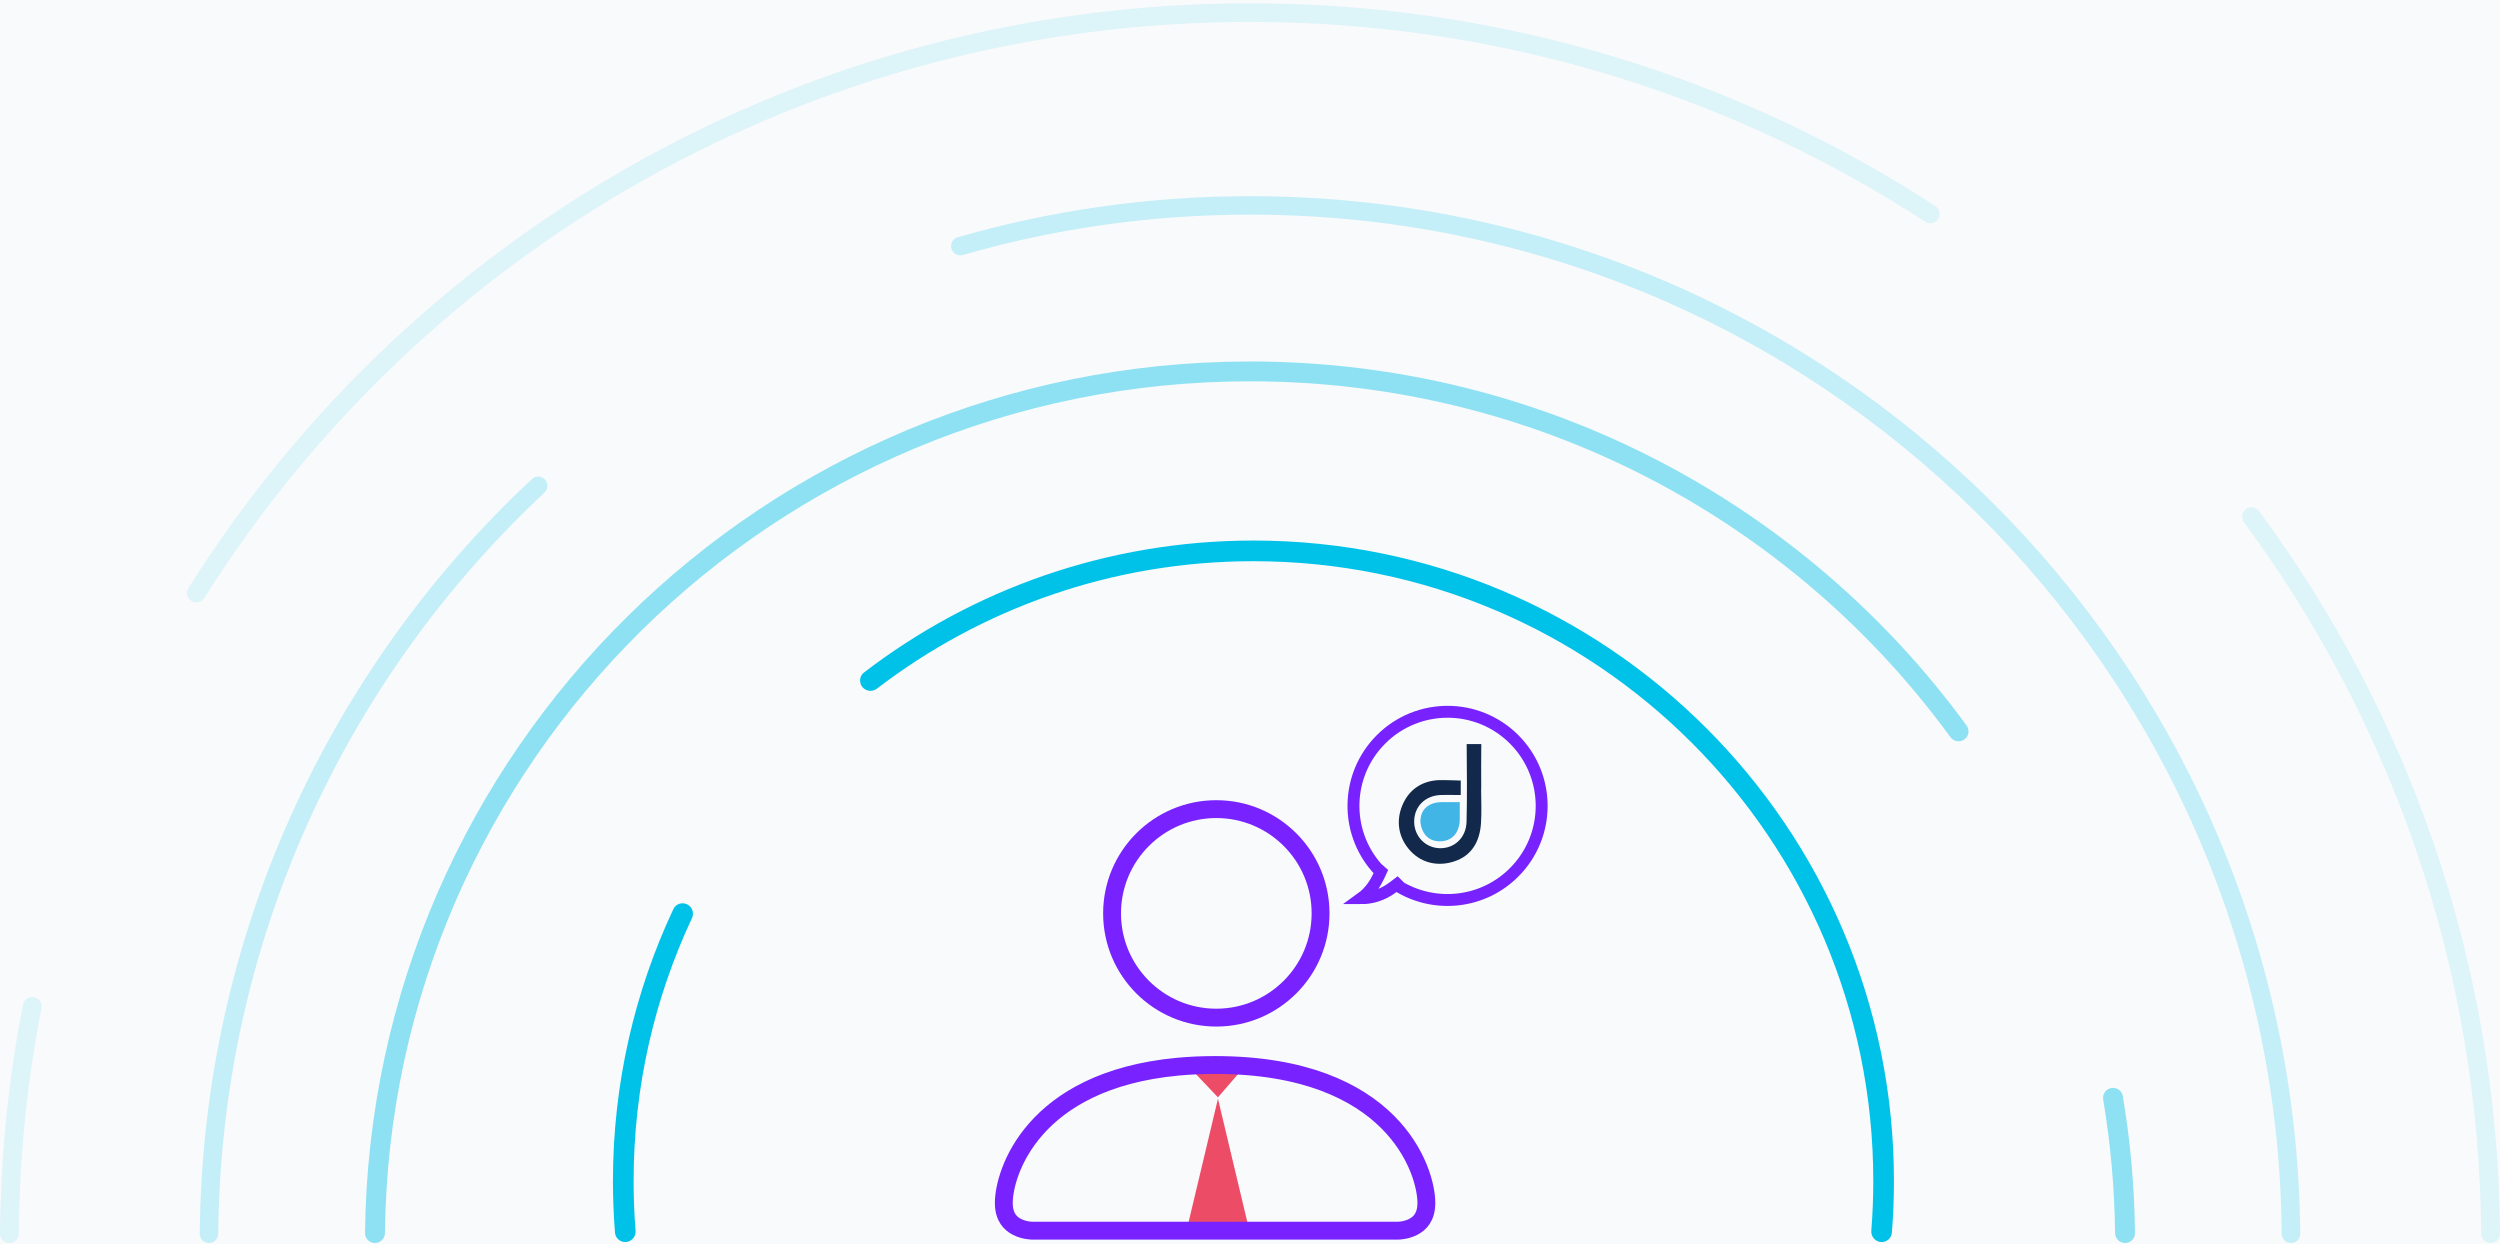 <svg width="420" height="209" viewBox="0 0 420 209" fill="none" xmlns="http://www.w3.org/2000/svg">
<rect width="420" height="209" fill="#F5F5F5"/>
<rect width="1440" height="3893.7" transform="translate(-118 -1094)" fill="white"/>
<rect width="1440" height="456" transform="translate(-118 -123.304)" fill="#F8FAFC"/>
<path fill-rule="evenodd" clip-rule="evenodd" d="M248.828 132.534C248.828 134.477 248.938 136.427 248.802 138.36C248.592 141.379 247.256 143.732 244.355 144.702C241.713 145.584 238.98 145.081 237.029 143.037C234.958 140.868 234.456 138.007 235.599 135.28C236.673 132.716 238.772 131.238 241.592 131.067C242.396 131.019 245.406 131.134 245.406 131.134L245.405 133.566C245.405 133.566 242.788 133.537 242.125 133.555C239.458 133.626 237.59 135.462 237.58 138.007C237.57 140.442 239.407 142.397 241.794 142.496C244.282 142.597 246.3 140.782 246.379 138.093C246.489 134.31 246.439 128.786 246.4 125H248.856C248.818 126.99 248.844 130.543 248.844 132.534H248.828Z" fill="#13294B"/>
<path d="M243.874 134.755H242.27C240.365 134.755 238.63 135.684 238.63 138.019C238.63 138.648 239.098 141.342 241.864 141.342C244.81 141.342 245.241 138.63 245.241 137.84V134.758L243.874 134.755Z" fill="#41B6E6"/>
<path d="M231.68 147.087L231.989 146.413L231.435 145.921L231.313 145.813C225.844 139.608 226.083 130.139 232.016 124.208C238.189 118.038 248.198 118.037 254.372 124.207C260.546 130.397 260.545 140.402 254.355 146.572L254.354 146.573C249.19 151.735 241.336 152.578 235.28 149.094L234.719 148.534L234.024 149.059C232.193 150.446 230.257 150.904 228.711 150.898C230.188 149.836 231.125 148.293 231.68 147.087Z" stroke="#7722FF" stroke-width="2"/>
<circle cx="204.341" cy="153.447" r="17.514" stroke="#7722FF" stroke-width="3"/>
<path d="M210.128 177.972C209.577 177.421 199.106 177.421 198.555 177.972L204.617 184.353L210.128 177.972Z" fill="#ED4C67"/>
<path d="M199.106 207.733L204.617 184.586L210.129 207.733H199.106Z" fill="#ED4C67"/>
<path d="M234.957 206.749H173.312L173.287 206.749C173.259 206.748 173.212 206.746 173.148 206.741C173.019 206.732 172.825 206.713 172.589 206.673C172.109 206.594 171.492 206.436 170.894 206.137C170.301 205.841 169.754 205.42 169.352 204.816C168.956 204.222 168.64 203.363 168.64 202.084C168.64 199.59 169.832 194.441 174.073 189.633C178.275 184.871 185.551 180.354 197.867 179.202C199.826 179.019 201.912 178.921 204.134 178.921C219.232 178.921 228.071 183.44 233.132 188.501C238.236 193.606 239.629 199.386 239.629 202.084C239.629 203.363 239.313 204.222 238.917 204.816C238.515 205.42 237.968 205.841 237.375 206.137C236.776 206.436 236.159 206.594 235.68 206.673C235.443 206.713 235.25 206.732 235.121 206.741C235.057 206.746 235.01 206.748 234.982 206.749L234.96 206.749L234.958 206.749L234.957 206.749Z" stroke="#7722FF" stroke-width="3"/>
<path d="M32.217 100.978C32.951 101.399 33.885 101.16 34.335 100.445C70.86 42.343 135.877 3.68 210 3.68C251.875 3.68 290.844 16.02 323.412 37.233C324.033 37.637 324.851 37.556 325.377 37.035V37.035C326.081 36.337 325.967 35.169 325.137 34.628C292.074 13.092 252.512 0.563 210 0.563C134.752 0.563 68.748 39.814 31.668 98.796C31.196 99.547 31.448 100.538 32.217 100.978V100.978Z" fill="#00C2E8" fill-opacity="0.11"/>
<path d="M6.959 169.401C7.089 168.735 6.783 168.059 6.194 167.722V167.722C5.265 167.19 4.087 167.72 3.881 168.771C1.432 181.238 0.104 194.102 0.006 207.257C-0.001 208.124 0.703 208.828 1.571 208.828V208.828C2.439 208.828 3.142 208.124 3.148 207.257C3.246 194.318 4.552 181.665 6.959 169.401Z" fill="#00C2E8" fill-opacity="0.11"/>
<path d="M418.429 208.828C417.561 208.828 416.858 208.122 416.852 207.255C416.513 162.569 401.769 121.282 376.996 87.738C376.531 87.108 376.595 86.233 377.151 85.681V85.681C377.826 85.012 378.937 85.092 379.502 85.857C404.674 119.924 419.655 161.862 419.994 207.254C420.001 208.122 419.297 208.828 418.429 208.828V208.828Z" fill="#00C2E8" fill-opacity="0.11"/>
<path d="M91.759 80.835C91.263 79.977 90.1 79.798 89.375 80.475C55.372 112.234 33.995 157.263 33.56 207.272C33.553 208.13 34.249 208.828 35.106 208.828V208.828C35.963 208.828 36.658 208.13 36.665 207.272C37.1 158.167 58.087 113.952 91.471 82.758C92.002 82.262 92.124 81.464 91.759 80.835V80.835Z" fill="#00C2E8" fill-opacity="0.21"/>
<path d="M159.988 42.116C160.347 42.736 161.083 43.028 161.772 42.83C177.082 38.419 193.264 36.055 210 36.055C305.212 36.055 382.495 112.566 383.335 207.268C383.342 208.126 384.037 208.828 384.894 208.828V208.828C385.751 208.828 386.447 208.125 386.44 207.268C385.599 110.857 306.926 32.96 210 32.96C192.957 32.96 176.478 35.369 160.887 39.863C159.924 40.14 159.486 41.249 159.988 42.116V42.116Z" fill="#00C2E8" fill-opacity="0.21"/>
<path d="M64.667 207.155C64.657 208.075 63.909 208.828 62.986 208.828C62.062 208.828 61.312 208.075 61.322 207.155C62.223 126.133 128.443 60.729 210 60.729C259.512 60.729 303.371 84.833 330.395 121.904C330.976 122.701 330.73 123.823 329.875 124.315V124.315C329.129 124.744 328.181 124.536 327.674 123.841C301.257 87.615 258.39 64.06 210 64.06C130.29 64.06 65.568 127.973 64.667 207.155Z" fill="#00C2E8" fill-opacity="0.43"/>
<path d="M354.16 182.985C353.547 183.338 353.221 184.037 353.338 184.735C354.566 192.037 355.246 199.525 355.333 207.155C355.343 208.075 356.091 208.828 357.014 208.828C357.938 208.828 358.688 208.075 358.678 207.155C358.59 199.322 357.893 191.635 356.63 184.139C356.438 182.997 355.164 182.408 354.16 182.985V182.985Z" fill="#00C2E8" fill-opacity="0.43"/>
<path fill-rule="evenodd" clip-rule="evenodd" d="M314.711 198.415C314.711 201.224 314.599 204.007 314.381 206.76C314.3 207.78 315.1 208.663 316.123 208.663V208.663C317.017 208.663 317.766 207.983 317.837 207.092C318.065 204.229 318.182 201.336 318.182 198.415C318.182 138.987 270.006 90.811 210.578 90.811C185.969 90.811 163.289 99.073 145.16 112.974C144.186 113.721 144.3 115.211 145.364 115.825V115.825C145.982 116.182 146.753 116.126 147.32 115.692C164.855 102.263 186.785 94.282 210.578 94.282C268.089 94.282 314.711 140.904 314.711 198.415ZM115.542 151.982C116.332 152.439 116.634 153.428 116.246 154.255C109.959 167.662 106.446 182.628 106.446 198.415C106.446 201.224 106.557 204.007 106.776 206.76C106.857 207.78 106.057 208.663 105.034 208.663V208.663C104.14 208.663 103.391 207.983 103.32 207.092C103.091 204.229 102.975 201.336 102.975 198.415C102.975 182.08 106.615 166.596 113.127 152.728C113.555 151.818 114.671 151.479 115.542 151.982V151.982Z" fill="#00C2E8"/>
</svg>
